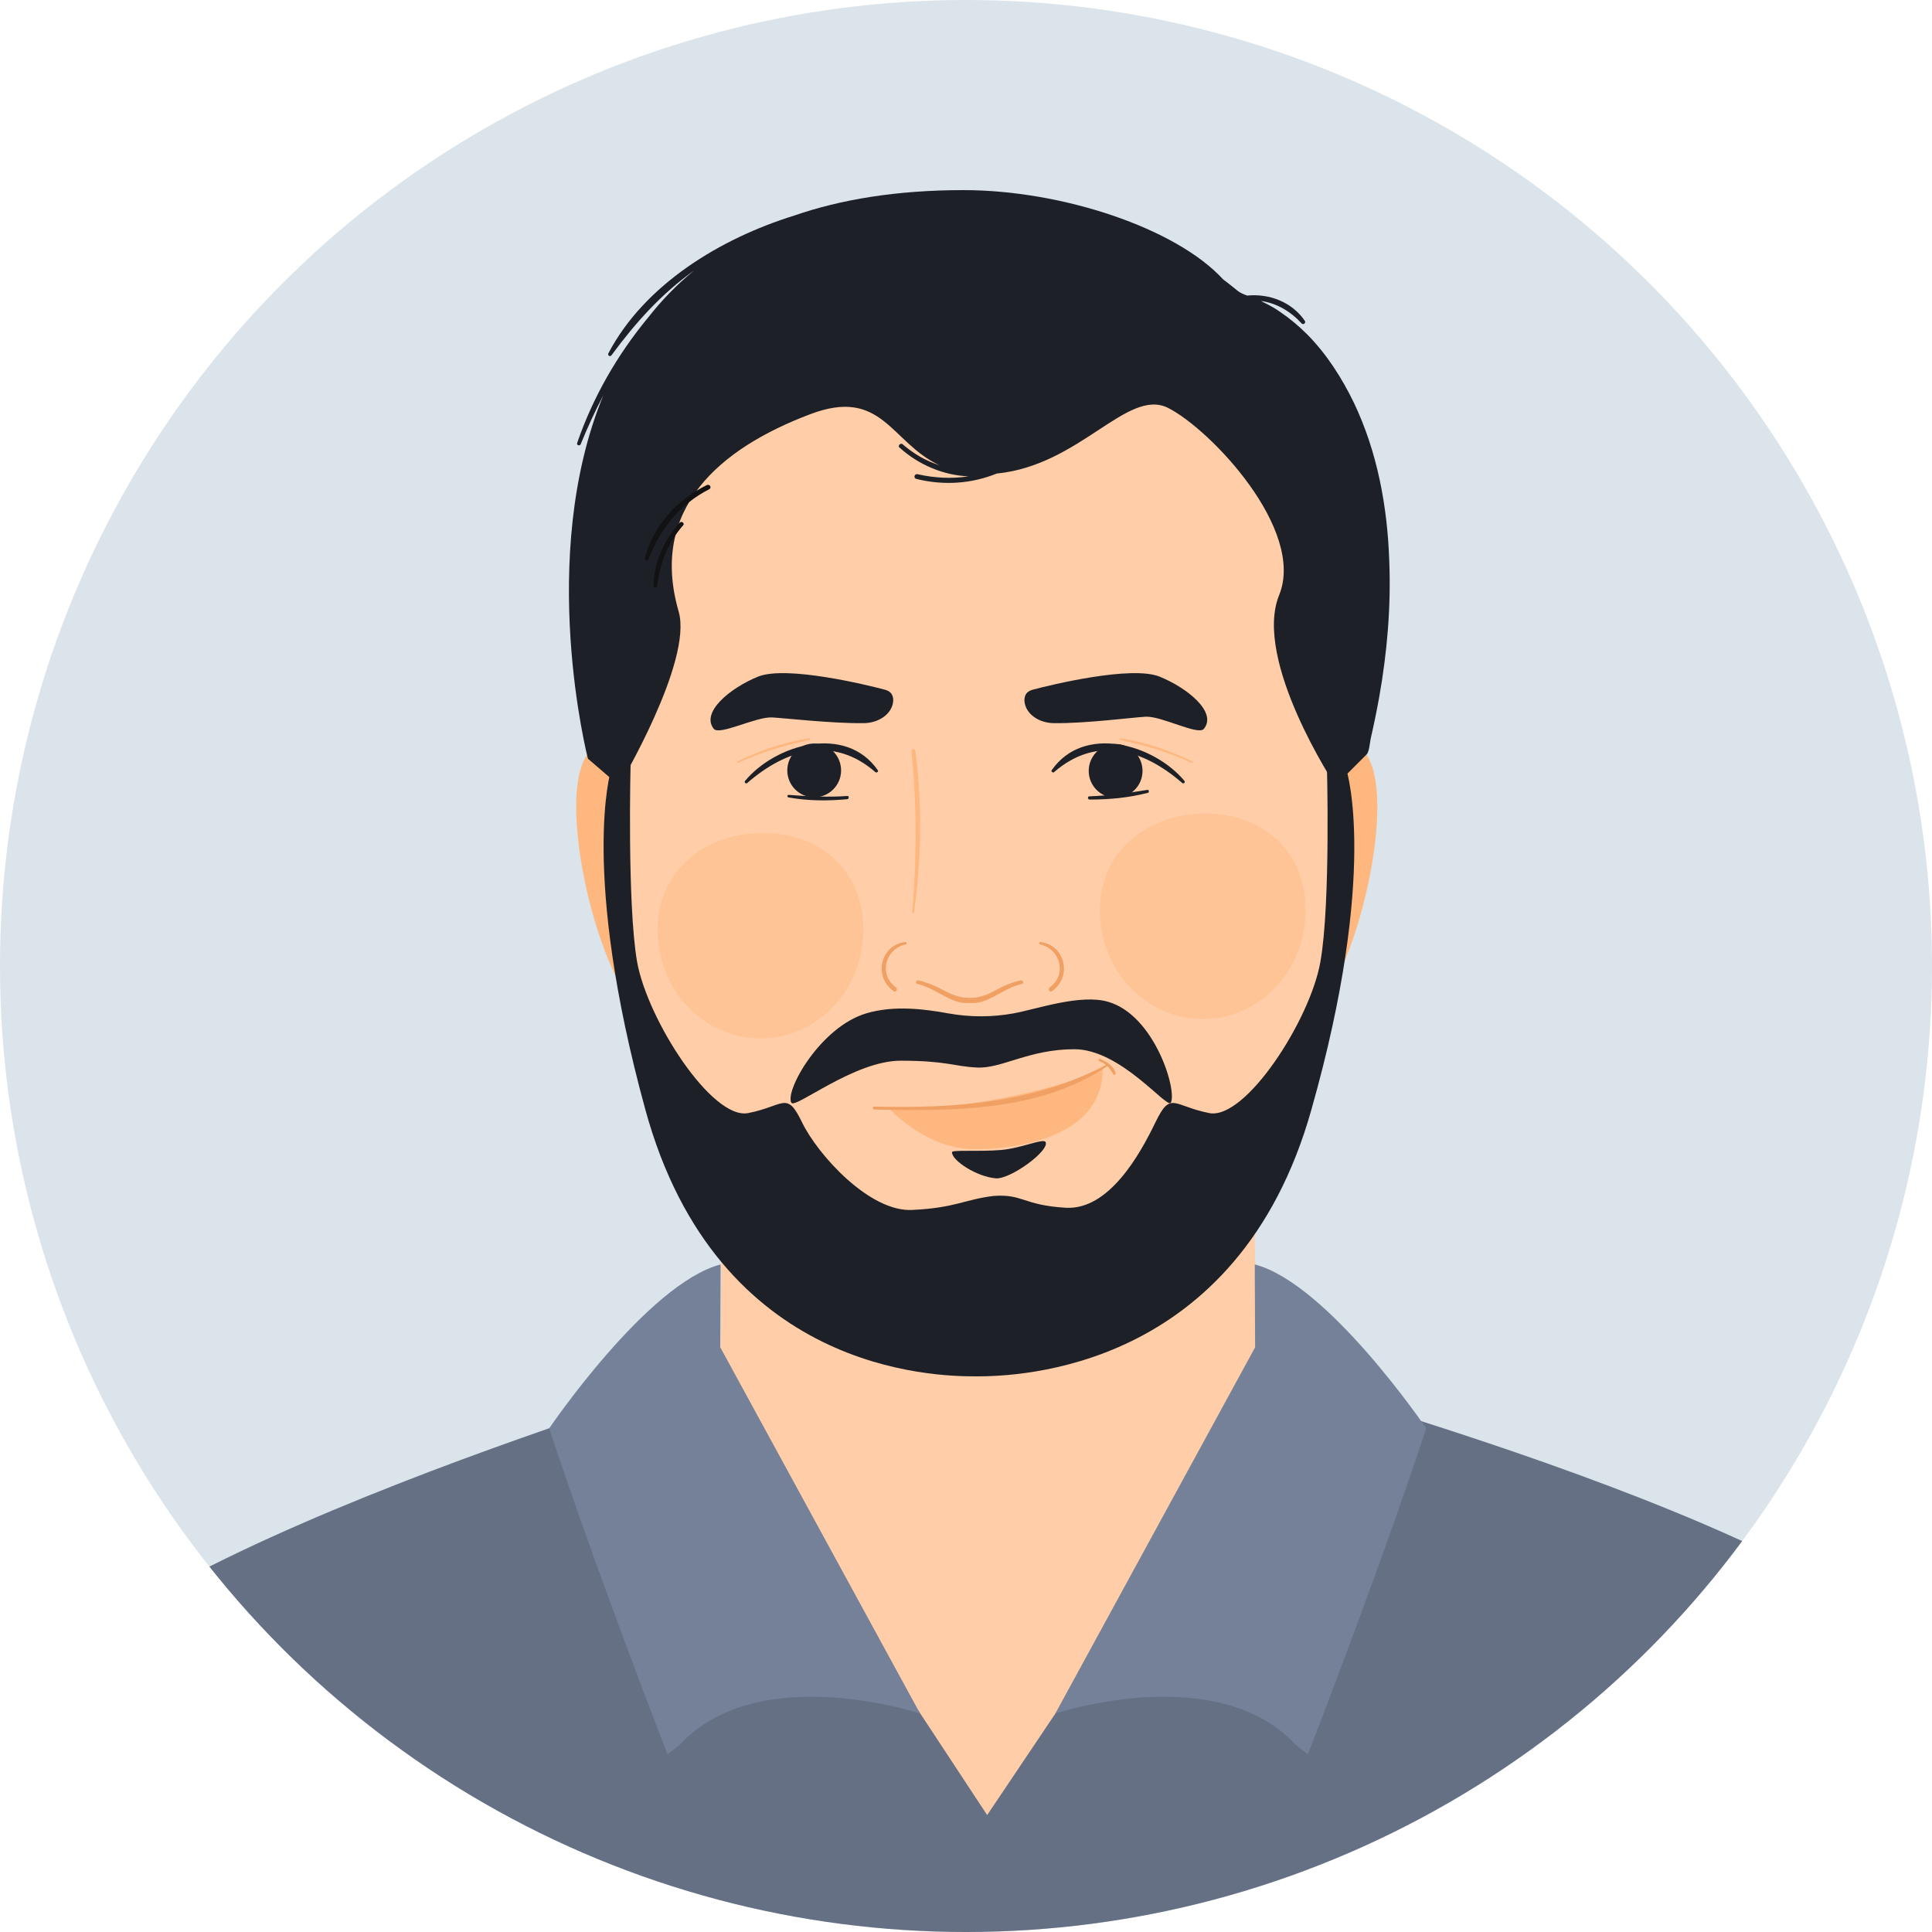 <?xml version="1.0" encoding="utf-8"?>
<!-- Generator: Adobe Illustrator 21.0.0, SVG Export Plug-In . SVG Version: 6.00 Build 0)  -->
<svg version="1.1" id="Layer_1" xmlns="http://www.w3.org/2000/svg" xmlns:xlink="http://www.w3.org/1999/xlink" x="0px" y="0px"
	 viewBox="0 0 538.6 538.6" style="enable-background:new 0 0 538.6 538.6;" xml:space="preserve">
<style type="text/css">
	.st0{fill:#DAE4EA;}
	.st1{clip-path:url(#SVGID_2_);fill:#657085;}
	.st2{clip-path:url(#SVGID_4_);fill:#FFCEA8;}
	.st3{clip-path:url(#SVGID_6_);fill:#748199;}
	.st4{clip-path:url(#SVGID_8_);fill:#748199;}
	.st5{clip-path:url(#SVGID_10_);}
	.st6{fill:#FFB780;}
	.st7{clip-path:url(#SVGID_12_);fill:#FFCEA8;}
	.st8{clip-path:url(#SVGID_14_);fill:#1D2026;}
	.st9{clip-path:url(#SVGID_16_);fill:#1D2026;}
	.st10{clip-path:url(#SVGID_18_);fill:#1D2026;}
	.st11{clip-path:url(#SVGID_20_);fill:#FFC496;}
	.st12{clip-path:url(#SVGID_22_);fill:#FFC496;}
	.st13{clip-path:url(#SVGID_24_);fill:#1D2026;}
	.st14{clip-path:url(#SVGID_26_);fill:#1D2026;}
	.st15{clip-path:url(#SVGID_28_);fill:#1D2026;}
	.st16{clip-path:url(#SVGID_30_);fill:#FFB780;}
	.st17{clip-path:url(#SVGID_32_);fill:#F0A062;}
	.st18{clip-path:url(#SVGID_34_);fill:#1D2026;}
	.st19{clip-path:url(#SVGID_36_);fill:#121212;}
	.st20{clip-path:url(#SVGID_38_);fill:#121212;}
	.st21{clip-path:url(#SVGID_40_);fill:#FFB780;}
	.st22{clip-path:url(#SVGID_42_);fill:#1D2026;}
	.st23{clip-path:url(#SVGID_44_);fill:#FFB780;}
	.st24{clip-path:url(#SVGID_46_);fill:#F0A062;}
	.st25{clip-path:url(#SVGID_48_);fill:#F0A062;}
	.st26{clip-path:url(#SVGID_50_);fill:#F0A062;}
	.st27{clip-path:url(#SVGID_52_);fill:#1D2026;}
	.st28{clip-path:url(#SVGID_54_);}
	.st29{fill:#1D2026;}
	.st30{clip-path:url(#SVGID_56_);fill:#FFB780;}
</style>
<g id="Layer_3">
	<circle class="st0" cx="269.3" cy="269.3" r="269.3"/>
</g>
<g>
	<g>
		<g>
			<defs>
				<circle id="SVGID_1_" cx="269.3" cy="269.3" r="269.3"/>
			</defs>
			<clipPath id="SVGID_2_">
				<use xlink:href="#SVGID_1_"  style="overflow:visible;"/>
			</clipPath>
			<path class="st1" d="M351.7,382.8c-3.9-1.3-46.4-0.6-65.4-0.2V382l-10.4,0.7l-10.4-0.7v0.6c-19-0.4-61.4-1.1-65.4,0.2
				C195,384.5,7.6,440.4,7.6,480.6c0,40.1,3.5,64.3,3.5,64.3h254.4h20.7h252.6c0,0,3-30.1,3-70.2
				C541.9,434.5,356.7,384.5,351.7,382.8z"/>
		</g>
	</g>
	<g>
		<g>
			<defs>
				<circle id="SVGID_3_" cx="269.3" cy="269.3" r="269.3"/>
			</defs>
			<clipPath id="SVGID_4_">
				<use xlink:href="#SVGID_3_"  style="overflow:visible;"/>
			</clipPath>
			<path class="st2" d="M274.8,299.4l-76.7-3.4c4.6,14.1,2.5,96.7,2.5,96.7L275.2,506l76.4-113.7c0,0-4.6-82.2,0-96.3L274.8,299.4z"
				/>
		</g>
	</g>
	<g>
		<g>
			<defs>
				<circle id="SVGID_5_" cx="269.3" cy="269.3" r="269.3"/>
			</defs>
			<clipPath id="SVGID_6_">
				<use xlink:href="#SVGID_5_"  style="overflow:visible;"/>
			</clipPath>
			<path class="st3" d="M200.8,375.6l55.7,102.1c0,0-45.1-15-67,8.7l-3.4,2.7c0,0-19.5-50-33-90.9c0,0,27.4-40.4,47.8-45.7
				L200.8,375.6z"/>
		</g>
	</g>
	<g>
		<g>
			<defs>
				<circle id="SVGID_7_" cx="269.3" cy="269.3" r="269.3"/>
			</defs>
			<clipPath id="SVGID_8_">
				<use xlink:href="#SVGID_7_"  style="overflow:visible;"/>
			</clipPath>
			<path class="st4" d="M349.9,375.6l-55.7,102.1c0,0,45.1-15,67,8.7l3.4,2.7c0,0,19.5-50,33-90.9c0,0-27.4-40.4-47.8-45.7
				L349.9,375.6z"/>
		</g>
	</g>
	<g>
		<g>
			<defs>
				<circle id="SVGID_9_" cx="269.3" cy="269.3" r="269.3"/>
			</defs>
			<clipPath id="SVGID_10_">
				<use xlink:href="#SVGID_9_"  style="overflow:visible;"/>
			</clipPath>
			<g class="st5">
				<path class="st6" d="M189.9,226.4c0,0-6.6-24.6-22.7-18.9s0.9,72.9,13.3,74.8c12.3,1.9,11.4-31.2,11.4-31.2L189.9,226.4z"/>
				<path class="st6" d="M354.7,226.4c0,0,6.6-24.6,22.7-18.9c16.1,5.7-0.9,72.9-13.3,74.8c-12.3,1.9-11.4-31.2-11.4-31.2
					L354.7,226.4z"/>
			</g>
		</g>
	</g>
	<g>
		<g>
			<defs>
				<circle id="SVGID_11_" cx="269.3" cy="269.3" r="269.3"/>
			</defs>
			<clipPath id="SVGID_12_">
				<use xlink:href="#SVGID_11_"  style="overflow:visible;"/>
			</clipPath>
			<path class="st7" d="M372,204.4c0-121.3-84.4-122.7-99.6-122c-15.3-0.7-99.6,0.6-99.6,122c0,15.9-2.3,91.8,14,120.9
				c16.4,29.1,38.7,38,46.6,44.3c13.6,11.1,22.2,10.8,40.3,10.8c16.6,0,30.7-2.1,42.2-10.8c9-6.9,25.9-15.2,42.3-44.3
				C374.3,296.2,372,220.4,372,204.4z"/>
		</g>
	</g>
	<g>
		<g>
			<defs>
				
					<ellipse id="SVGID_13_" transform="matrix(1 -1.782534e-02 1.782534e-02 1 -4.771 4.861)" cx="270.3" cy="270.1" rx="269.3" ry="269.3"/>
			</defs>
			<clipPath id="SVGID_14_">
				<use xlink:href="#SVGID_13_"  style="overflow:visible;"/>
			</clipPath>
			
				<ellipse transform="matrix(1 -8.913022e-03 8.913022e-03 1 -1.903 2.781)" class="st8" cx="311" cy="214.9" rx="7.5" ry="7.5"/>
		</g>
	</g>
	<g>
		<g>
			<defs>
				<circle id="SVGID_15_" cx="269.3" cy="269.3" r="269.3"/>
			</defs>
			<clipPath id="SVGID_16_">
				<use xlink:href="#SVGID_15_"  style="overflow:visible;"/>
			</clipPath>
			<path class="st9" d="M199,203.2c1.6,1.9,11.7-3.4,16.2-3.2c3.6,0.2,16.7,1.7,25.5,1.6c4.3,0,8-2.6,8.3-6.1
				c0.1-1.4-0.4-2.7-2.2-3.2c-5.2-1.4-27.5-6.8-35.4-3.7C203.5,191.8,195.3,198.6,199,203.2z"/>
		</g>
	</g>
	<g>
		<g>
			<defs>
				<circle id="SVGID_17_" cx="269.3" cy="269.3" r="269.3"/>
			</defs>
			<clipPath id="SVGID_18_">
				<use xlink:href="#SVGID_17_"  style="overflow:visible;"/>
			</clipPath>
			<path class="st10" d="M335.6,203.2c-1.6,1.9-11.7-3.6-16.2-3.4c-3.6,0.2-16.7,1.9-25.5,1.8c-4.3,0-8-2.6-8.3-6.1
				c-0.1-1.4,0.4-2.7,2.2-3.2c5.2-1.4,27.5-6.8,35.4-3.7C331.1,191.8,339.4,198.6,335.6,203.2z"/>
		</g>
	</g>
	<g>
		<g>
			<defs>
				<circle id="SVGID_19_" cx="269.3" cy="269.3" r="269.3"/>
			</defs>
			<clipPath id="SVGID_20_">
				<use xlink:href="#SVGID_19_"  style="overflow:visible;"/>
			</clipPath>
			<path class="st11" d="M336,226.8c15.9,0,28,10.3,28,27s-12.8,30.3-28.7,30.3s-28.7-13.6-28.7-30.3S320.1,226.8,336,226.8z"/>
		</g>
	</g>
	<g>
		<g>
			<defs>
				<circle id="SVGID_21_" cx="269.3" cy="269.3" r="269.3"/>
			</defs>
			<clipPath id="SVGID_22_">
				<use xlink:href="#SVGID_21_"  style="overflow:visible;"/>
			</clipPath>
			<path class="st12" d="M212.7,232.2c15.9,0,28,10.3,28,27s-12.8,30.3-28.7,30.3s-28.7-13.6-28.7-30.3S196.8,232.2,212.7,232.2z"/>
		</g>
	</g>
	<g>
		<g>
			<defs>
				<circle id="SVGID_23_" cx="269.3" cy="269.3" r="269.3"/>
			</defs>
			<clipPath id="SVGID_24_">
				<use xlink:href="#SVGID_23_"  style="overflow:visible;"/>
			</clipPath>
			<path class="st13" d="M375.4,214.8l-5.5-2.1c0,0,1.1,39.2-1.8,55.4c-2.8,16.2-20.9,44.2-31,42.2s-10.7-6.3-15,2.6
				s-12.9,24.4-24.9,23.8c-12-0.7-12-3.9-20.2-3.3c-8.2,1-10.5,3.3-22.6,3.9c-12,0.7-26.5-15.5-30.8-24.4s-4.9-4.6-15-2.6
				s-28.1-26-31-42.2c-2.8-16.2-1.8-55.4-1.8-55.4l-5.5,2.1c0,0-8.6,28.1,9.6,94.5c20.1,73.5,80.9,74.4,92.2,74.4
				c11.4,0,73-1.4,93.5-74.4C384.4,243,375.4,214.8,375.4,214.8z"/>
		</g>
	</g>
	<g>
		<g>
			<defs>
				<circle id="SVGID_25_" cx="269.3" cy="269.3" r="269.3"/>
			</defs>
			<clipPath id="SVGID_26_">
				<use xlink:href="#SVGID_25_"  style="overflow:visible;"/>
			</clipPath>
			<path class="st14" d="M309,279.3c-7.7-2.3-19.9,2-26.4,3.2c-6,1.1-12.2,1.1-18.3,0c-6.5-1.2-15.1-2.3-22.8,0
				c-12.8,3.8-22.7,21.5-20.9,24.9c1,1.9,17.5-11.7,30.5-11.7c12.7,0,14.9,1.6,21.2,1.9c6.9,0.4,14.5-5.1,27.2-5.1
				c13,0,25.9,16.8,26.9,14.9C328.2,304,321.9,283.1,309,279.3z"/>
		</g>
	</g>
	<g>
		<g>
			<defs>
				<circle id="SVGID_27_" cx="269.3" cy="269.3" r="269.3"/>
			</defs>
			<clipPath id="SVGID_28_">
				<use xlink:href="#SVGID_27_"  style="overflow:visible;"/>
			</clipPath>
			<path class="st15" d="M265.4,321.2c0-0.7,7.4-0.1,13.6-0.6c5.9-0.5,11.9-3.4,12.5-2.2c1.1,2.4-9.7,10.3-13.8,10.1
				C272.3,328.1,265.3,323.5,265.4,321.2z"/>
		</g>
	</g>
	<g>
		<g>
			<defs>
				<circle id="SVGID_29_" cx="269.3" cy="269.3" r="269.3"/>
			</defs>
			<clipPath id="SVGID_30_">
				<use xlink:href="#SVGID_29_"  style="overflow:visible;"/>
			</clipPath>
			<path class="st16" d="M271.9,320.4c7.6,0,35.5-1.8,35.5-22.3c0,0-22.9,10.4-59.2,11.3C248.2,309.4,258.6,320.5,271.9,320.4z"/>
		</g>
	</g>
	<g>
		<g>
			<defs>
				<circle id="SVGID_31_" cx="269.3" cy="269.3" r="269.3"/>
			</defs>
			<clipPath id="SVGID_32_">
				<use xlink:href="#SVGID_31_"  style="overflow:visible;"/>
			</clipPath>
			<path class="st17" d="M306.6,295.2c-0.4-0.1-0.5,0.5-0.2,0.6c0.7,0.3,1.4,0.6,1.9,1.1c-20.3,10.7-42.1,12.1-64.6,11.6
				c-0.5,0-0.5,0.8,0,0.8c21.7,0.5,46.1,0.6,64.9-12c0,0,0-0.1,0.1-0.1l0.1,0.1c0.7,0.7,1.1,1.5,1.6,2.2c0.2,0.3,0.7,0.1,0.6-0.3
				C310.6,297.3,308.4,295.8,306.6,295.2z"/>
		</g>
	</g>
	<g>
		<g>
			<defs>
				<circle id="SVGID_33_" cx="269.3" cy="269.3" r="269.3"/>
			</defs>
			<clipPath id="SVGID_34_">
				<use xlink:href="#SVGID_33_"  style="overflow:visible;"/>
			</clipPath>
			<path class="st18" d="M387.3,156.5c-0.5-15.2-3.3-30.5-9.9-44.3c-3.3-6.8-7.5-13.4-12.9-18.9c-2.4-2.4-4.9-4.5-7.7-6.4
				c-0.4-0.3-0.8-0.5-1.2-0.8c-1.3-0.8-2.7-1.5-4.1-2.2c4.4,0.6,8.3,2.9,11.4,6.3c0.4,0.4,1.2-0.1,0.9-0.7
				c-3.6-5.3-9.9-7.7-16.1-7.1c-0.9-0.3-1.8-0.7-2.5-1.2c-1.4-1.1-2.7-2.2-4.2-3.3C327.9,63.6,296.1,53,268.6,53
				c-18.6,0-34.2,2.6-47.2,7.1c-20.6,6.4-41.7,19.2-51.8,38.4c-0.3,0.6,0.5,1.1,0.9,0.5c6.7-9.1,13.9-17.1,23-23.6
				c-4.9,4-9.1,8.4-12.8,13.1c-8.6,10.4-15.4,22.2-19.8,35c-0.2,0.7,0.8,0.9,1,0.3c1.9-4.7,4-9.2,6.3-13.6
				c-18.7,45.4-4.3,101.3-4.3,101.3l8.7,7.5c0,0,20.6-34.6,16.6-48.5c-8.3-28.7,11.5-45.5,36.6-55c20.2-7.7,22.5,7.9,36.1,14.2
				c-3.7-1.2-7.1-3.1-10.2-5.8c-0.6-0.6-1.6,0.4-0.9,0.9c5.3,4.8,12.2,7.7,19.2,8c-4.6,0.7-9.4,0.5-14.2-0.6
				c-0.9-0.2-1.2,1.1-0.4,1.3c7.6,1.9,15.4,1.4,22.5-1.5h0.1c23.1-2.3,36.3-23.9,47.6-18.3c11.9,6,38.4,34,31,52.2
				s15.7,53.1,15.7,53.1l8.7-8.7c0.7-0.7,0.9-3.3,1.1-4.3c0.9-3.9,1.7-7.8,2.4-11.7C386.7,181.9,387.8,169.2,387.3,156.5z"/>
		</g>
	</g>
	<g>
		<g>
			<defs>
				<circle id="SVGID_35_" cx="269.3" cy="269.3" r="269.3"/>
			</defs>
			<clipPath id="SVGID_36_">
				<use xlink:href="#SVGID_35_"  style="overflow:visible;"/>
			</clipPath>
			<path class="st19" d="M197.1,135.2c-8.3,4.1-15,11.3-17.3,20.4c-0.2,0.7,0.8,0.9,1,0.3c3.2-8.4,8.8-15.4,16.9-19.5
				C198.5,136,197.9,134.9,197.1,135.2z"/>
		</g>
	</g>
	<g>
		<g>
			<defs>
				<circle id="SVGID_37_" cx="269.3" cy="269.3" r="269.3"/>
			</defs>
			<clipPath id="SVGID_38_">
				<use xlink:href="#SVGID_37_"  style="overflow:visible;"/>
			</clipPath>
			<path class="st20" d="M189.5,145.7c-4.4,4.9-7.2,11-7.3,17.6c0,0.6,0.9,0.6,1,0c0.8-6.3,3-12,7.2-16.8
				C191,146,190.1,145.1,189.5,145.7z"/>
		</g>
	</g>
	<g>
		<g>
			<defs>
				<circle id="SVGID_39_" cx="269.3" cy="269.3" r="269.3"/>
			</defs>
			<clipPath id="SVGID_40_">
				<use xlink:href="#SVGID_39_"  style="overflow:visible;"/>
			</clipPath>
			<path class="st21" d="M225.6,205.8c-7,1.1-13.7,3.4-20.1,6.5c-0.2,0.1,0,0.5,0.2,0.4c6.4-3,13.1-4.9,20-6.4
				C226,206.2,225.8,205.8,225.6,205.8z"/>
		</g>
	</g>
	<g>
		<g>
			<defs>
				<circle id="SVGID_41_" cx="269.3" cy="269.3" r="269.3"/>
			</defs>
			<clipPath id="SVGID_42_">
				<use xlink:href="#SVGID_41_"  style="overflow:visible;"/>
			</clipPath>
			<path class="st22" d="M293.2,214.7c9-12.9,28.5-7.2,37,3c0.3,0.4-0.2,0.9-0.6,0.6c-10.9-9.5-24-13.3-35.8-3
				C293.6,215.5,292.9,215.1,293.2,214.7z"/>
		</g>
	</g>
	<g>
		<g>
			<defs>
				<circle id="SVGID_43_" cx="269.3" cy="269.3" r="269.3"/>
			</defs>
			<clipPath id="SVGID_44_">
				<use xlink:href="#SVGID_43_"  style="overflow:visible;"/>
			</clipPath>
			<path class="st23" d="M312.4,205.8c7,1.1,13.7,3.4,20.1,6.5c0.2,0.1,0,0.5-0.2,0.4c-6.4-3-13.1-4.9-20-6.4
				C312,206.2,312.1,205.8,312.4,205.8z"/>
		</g>
	</g>
	<g>
		<g>
			<defs>
				<circle id="SVGID_45_" cx="269.3" cy="269.3" r="269.3"/>
			</defs>
			<clipPath id="SVGID_46_">
				<use xlink:href="#SVGID_45_"  style="overflow:visible;"/>
			</clipPath>
			<path class="st24" d="M252.3,262.6c-7,1-8.8,9.7-3.2,13.7c0.6,0.5,1.3-0.5,0.7-1c-4.9-3.5-3.1-10.7,2.6-12
				C252.9,263.3,252.8,262.6,252.3,262.6z"/>
		</g>
	</g>
	<g>
		<g>
			<defs>
				<circle id="SVGID_47_" cx="269.3" cy="269.3" r="269.3"/>
			</defs>
			<clipPath id="SVGID_48_">
				<use xlink:href="#SVGID_47_"  style="overflow:visible;"/>
			</clipPath>
			<path class="st25" d="M290.1,262.6c7,1,8.8,9.7,3.2,13.7c-0.6,0.5-1.3-0.5-0.7-1c4.9-3.5,3.1-10.7-2.6-12
				C289.5,263.3,289.6,262.6,290.1,262.6z"/>
		</g>
	</g>
	<g>
		<g>
			<defs>
				<circle id="SVGID_49_" cx="269.3" cy="269.3" r="269.3"/>
			</defs>
			<clipPath id="SVGID_50_">
				<use xlink:href="#SVGID_49_"  style="overflow:visible;"/>
			</clipPath>
			<path class="st26" d="M284.6,273.3c-2.7,0.6-5,1.6-7.3,2.9c-2.5,1.4-4.7,2-7,2s-4.5-0.7-7-2c-2.4-1.3-4.7-2.3-7.3-2.9
				c-0.6-0.1-0.9,0.8-0.3,1c4.1,0.9,7.1,3.6,11,4.9c1.2,0.4,2.4,0.5,3.6,0.4c1.2,0.1,2.4,0,3.6-0.4c3.9-1.3,6.9-4,11-4.9
				C285.5,274.2,285.3,273.2,284.6,273.3z"/>
		</g>
	</g>
	<g>
		<g>
			<defs>
				<circle id="SVGID_51_" cx="269.3" cy="269.3" r="269.3"/>
			</defs>
			<clipPath id="SVGID_52_">
				<use xlink:href="#SVGID_51_"  style="overflow:visible;"/>
			</clipPath>
			<path class="st27" d="M319.9,220.2c-5.4,0.9-10.8,1.6-16.2,1.8c-0.6,0-0.5,0.9,0.1,0.9c5.5,0,10.9-0.5,16.3-1.9
				C320.4,220.8,320.3,220.1,319.9,220.2z"/>
		</g>
	</g>
	<g>
		<g>
			<defs>
				<circle id="SVGID_53_" cx="269.3" cy="269.3" r="269.3"/>
			</defs>
			<clipPath id="SVGID_54_">
				<use xlink:href="#SVGID_53_"  style="overflow:visible;"/>
			</clipPath>
			<g class="st28">
				
					<ellipse transform="matrix(8.913022e-03 -1 1 8.913022e-03 10.155 439.859)" class="st29" cx="227" cy="214.8" rx="7.5" ry="7.5"/>
				<path class="st29" d="M244.7,214.7c-9-12.9-28.5-7.2-37,3c-0.3,0.4,0.2,0.9,0.6,0.6c10.9-9.5,24-13.3,35.8-3
					C244.4,215.5,245,215.1,244.7,214.7z"/>
				<path class="st29" d="M219.9,221.6c5.4,0.4,10.9,0.7,16.3,0.3c0.6,0,0.5,0.8,0,0.9c-5.5,0.5-10.9,0.5-16.4-0.5
					C219.4,222.2,219.4,221.6,219.9,221.6z"/>
			</g>
		</g>
	</g>
	<g>
		<g>
			<defs>
				<circle id="SVGID_55_" cx="269.3" cy="269.3" r="269.3"/>
			</defs>
			<clipPath id="SVGID_56_">
				<use xlink:href="#SVGID_55_"  style="overflow:visible;"/>
			</clipPath>
			<path class="st30" d="M255.2,209.3c-0.1-0.7-1.2-0.6-1.1,0.1c1.5,15,1.5,30,0.2,45c0,0.3,0.4,0.4,0.5,0.1
				C256.9,239.5,257.1,224.3,255.2,209.3z"/>
		</g>
	</g>
</g>
</svg>
